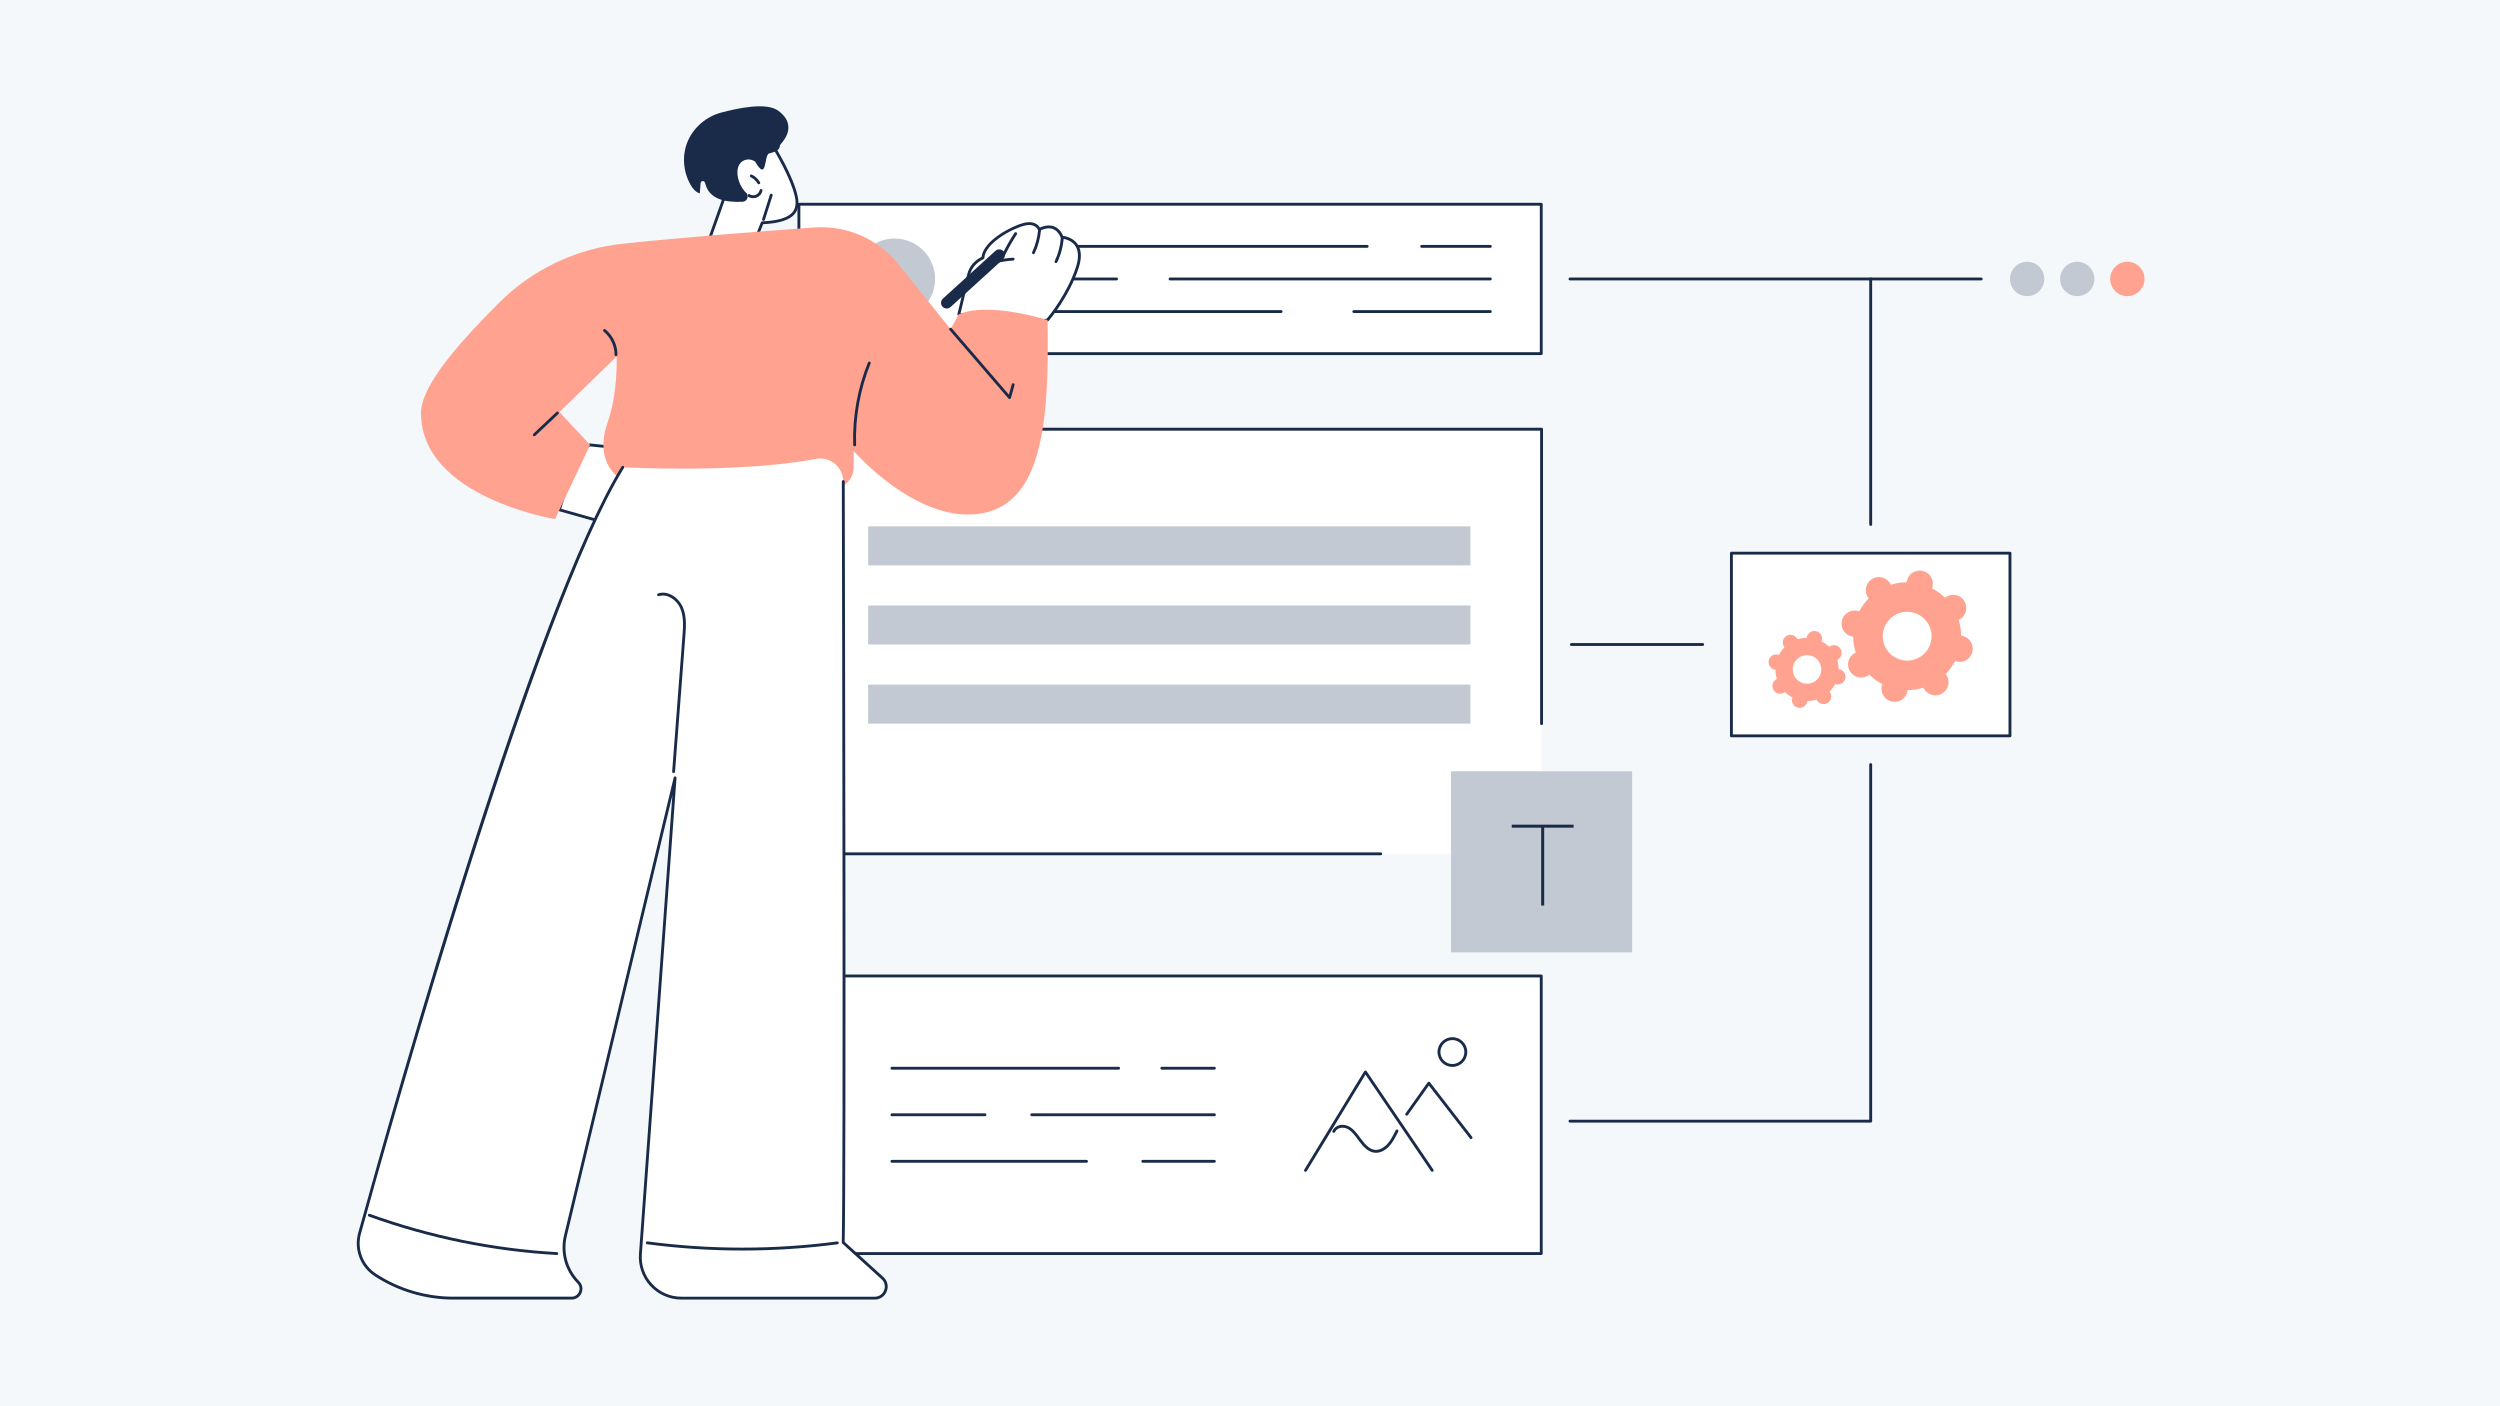 <svg width="1920" height="1080" viewBox="0 0 1920 1080" fill="none" xmlns="http://www.w3.org/2000/svg">
<rect width="1920" height="1080" fill="#F4F8FB"/>
<g clip-path="url(#clip0_3918_16875)">
<path d="M1183.68 749.557H613.553V962.735H1183.68V749.557Z" fill="white"/>
<path d="M1183.68 963.841H613.555C612.944 963.841 612.453 963.351 612.453 962.74V749.557C612.453 748.946 612.949 748.456 613.555 748.456H1183.68C1184.29 748.456 1184.78 748.951 1184.78 749.557V962.74C1184.78 963.351 1184.29 963.841 1183.68 963.841ZM614.657 961.638H1182.57V750.664H614.657V961.638Z" fill="#192B49"/>
<path d="M1002.62 899.937C1002.42 899.937 1002.23 899.887 1002.05 899.776C1001.53 899.461 1001.36 898.78 1001.68 898.259L1047.69 822.686C1047.89 822.366 1048.23 822.165 1048.61 822.155C1048.98 822.186 1049.34 822.331 1049.55 822.641L1100.86 898.214C1101.2 898.72 1101.07 899.406 1100.56 899.746C1100.06 900.087 1099.38 899.957 1099.03 899.456L1048.69 825.3L1003.57 899.411C1003.36 899.751 1003 899.942 1002.63 899.942L1002.62 899.937Z" fill="#192B49"/>
<path d="M1129.77 874.803C1129.44 874.803 1129.11 874.657 1128.9 874.377L1097.37 833.693L1081.26 856.364C1080.9 856.86 1080.22 856.975 1079.72 856.624C1079.23 856.269 1079.11 855.583 1079.46 855.087L1096.44 831.21C1096.64 830.924 1096.96 830.754 1097.31 830.744C1097.65 830.734 1097.99 830.894 1098.2 831.17L1130.64 873.03C1131.02 873.51 1130.93 874.202 1130.44 874.577C1130.24 874.732 1130 874.808 1129.77 874.808V874.803Z" fill="#192B49"/>
<path d="M1115.43 819.381C1109.13 819.381 1104.02 814.258 1104.02 807.968C1104.02 801.679 1109.14 796.556 1115.43 796.556C1121.72 796.556 1126.85 801.679 1126.85 807.968C1126.85 814.258 1121.72 819.381 1115.43 819.381ZM1115.43 798.759C1110.35 798.759 1106.22 802.89 1106.22 807.968C1106.22 813.046 1110.35 817.178 1115.43 817.178C1120.51 817.178 1124.64 813.046 1124.64 807.968C1124.64 802.89 1120.51 798.759 1115.43 798.759Z" fill="#192B49"/>
<path d="M1056.75 885.344C1056.23 885.344 1055.71 885.304 1055.2 885.224C1050.39 884.478 1046.74 880.326 1044.09 876.791C1043.71 876.285 1043.33 875.769 1042.95 875.258C1040.65 872.128 1038.28 868.898 1035.17 867.146C1033.24 866.059 1030.8 865.778 1028.8 866.414C1027.69 866.77 1026.19 867.571 1025.33 869.394C1025.07 869.945 1024.41 870.18 1023.86 869.92C1023.31 869.66 1023.08 869.004 1023.34 868.453C1024.29 866.44 1025.95 865.007 1028.13 864.311C1030.73 863.48 1033.77 863.82 1036.25 865.223C1039.78 867.211 1042.3 870.636 1044.73 873.951C1045.11 874.462 1045.48 874.968 1045.85 875.469C1048.25 878.669 1051.52 882.419 1055.54 883.045C1058.72 883.536 1062.37 881.939 1065.31 878.764C1068.09 875.759 1070.02 871.833 1071.89 868.037C1072.15 867.491 1072.81 867.266 1073.36 867.536C1073.91 867.807 1074.14 868.468 1073.87 869.014C1071.93 872.95 1069.93 877.021 1066.93 880.266C1063.89 883.551 1060.25 885.349 1056.75 885.349V885.344Z" fill="#192B49"/>
<path d="M932.635 821.499H892.262C891.651 821.499 891.16 821.004 891.16 820.398C891.16 819.792 891.651 819.296 892.262 819.296H932.635C933.246 819.296 933.737 819.787 933.737 820.398C933.737 821.009 933.241 821.499 932.635 821.499Z" fill="#192B49"/>
<path d="M859.109 821.499H684.992C684.381 821.499 683.891 821.004 683.891 820.398C683.891 819.792 684.381 819.296 684.992 819.296H859.109C859.72 819.296 860.21 819.787 860.21 820.398C860.21 821.009 859.715 821.499 859.109 821.499Z" fill="#192B49"/>
<path d="M932.632 857.25H792.399C791.788 857.25 791.297 856.759 791.297 856.148C791.297 855.537 791.788 855.047 792.399 855.047H932.632C933.243 855.047 933.734 855.537 933.734 856.148C933.734 856.759 933.238 857.25 932.632 857.25Z" fill="#192B49"/>
<path d="M756.458 857.25H684.986C684.376 857.25 683.885 856.759 683.885 856.148C683.885 855.537 684.376 855.047 684.986 855.047H756.458C757.069 855.047 757.56 855.537 757.56 856.148C757.56 856.759 757.069 857.25 756.458 857.25Z" fill="#192B49"/>
<path d="M932.629 893.001H877.684C877.073 893.001 876.582 892.505 876.582 891.899C876.582 891.293 877.073 890.797 877.684 890.797H932.629C933.24 890.797 933.731 891.293 933.731 891.899C933.731 892.505 933.235 893.001 932.629 893.001Z" fill="#192B49"/>
<path d="M834.434 893.001H684.986C684.376 893.001 683.885 892.505 683.885 891.899C683.885 891.293 684.376 890.797 684.986 890.797H834.434C835.045 890.797 835.536 891.293 835.536 891.899C835.536 892.505 835.04 893.001 834.434 893.001Z" fill="#192B49"/>
<path d="M1183.92 329.623H612.113V655.741H1183.92V329.623Z" fill="white"/>
<path d="M1060.42 656.838H612.115C611.504 656.838 611.014 656.342 611.014 655.736V329.623C611.014 329.012 611.504 328.521 612.115 328.521H1183.92C1184.53 328.521 1185.02 329.012 1185.02 329.623V555.755C1185.02 556.366 1184.53 556.857 1183.92 556.857C1183.31 556.857 1182.82 556.361 1182.82 555.755V330.73H613.217V654.639H1060.41C1061.03 654.639 1061.52 655.13 1061.52 655.741C1061.52 656.352 1061.03 656.843 1060.41 656.843L1060.42 656.838Z" fill="#192B49"/>
<path d="M1129.3 404.249H666.734V434.211H1129.3V404.249Z" fill="#C3C9D2"/>
<path d="M1129.3 465.019H666.734V494.981H1129.3V465.019Z" fill="#C3C9D2"/>
<path d="M1129.3 525.789H666.734V555.75H1129.3V525.789Z" fill="#C3C9D2"/>
<path d="M1253.47 592.337H1114.37V731.439H1253.47V592.337Z" fill="#C3C9D2"/>
<path d="M1208.53 635.65H1185.93V695.438H1183.62V635.65H1161.02V633.346H1208.53V635.65H1208.53Z" fill="#192B49"/>
<path d="M1183.68 156.864H613.553V271.607H1183.68V156.864Z" fill="white"/>
<path d="M1183.68 272.714H613.555C612.944 272.714 612.453 272.223 612.453 271.613V156.869C612.453 156.258 612.949 155.767 613.555 155.767H1183.68C1184.29 155.767 1184.78 156.258 1184.78 156.869V271.613C1184.78 272.223 1184.29 272.714 1183.68 272.714ZM614.657 270.511H1182.57V157.97H614.657V270.511Z" fill="#192B49"/>
<path d="M687.075 183.185C669.923 183.185 656.021 197.086 656.021 214.238C656.021 221.049 658.22 227.344 661.941 232.467L656.021 245.292L669.187 239.618C674.245 243.188 680.41 245.292 687.075 245.292C704.227 245.292 718.128 231.39 718.128 214.238C718.128 197.086 704.227 183.185 687.075 183.185Z" fill="#C3C9D2"/>
<path d="M1144.57 190.306H1091.85C1091.24 190.306 1090.75 189.81 1090.75 189.204C1090.75 188.598 1091.24 188.102 1091.85 188.102H1144.57C1145.18 188.102 1145.68 188.593 1145.68 189.204C1145.68 189.815 1145.18 190.306 1144.57 190.306Z" fill="#192B49"/>
<path d="M1050 190.306H764.225C763.614 190.306 763.123 189.81 763.123 189.204C763.123 188.598 763.614 188.102 764.225 188.102H1050C1050.61 188.102 1051.1 188.593 1051.1 189.204C1051.1 189.815 1050.61 190.306 1050 190.306Z" fill="#192B49"/>
<path d="M1144.57 215.34H898.617C898.006 215.34 897.516 214.849 897.516 214.238C897.516 213.627 898.006 213.136 898.617 213.136H1144.57C1145.18 213.136 1145.67 213.627 1145.67 214.238C1145.67 214.849 1145.18 215.34 1144.57 215.34Z" fill="#192B49"/>
<path d="M857.515 215.34H764.225C763.614 215.34 763.123 214.849 763.123 214.238C763.123 213.627 763.614 213.136 764.225 213.136H857.515C858.126 213.136 858.617 213.627 858.617 214.238C858.617 214.849 858.121 215.34 857.515 215.34Z" fill="#192B49"/>
<path d="M1144.57 240.379H1039.72C1039.11 240.379 1038.62 239.883 1038.62 239.277C1038.62 238.671 1039.11 238.176 1039.72 238.176H1144.57C1145.18 238.176 1145.67 238.666 1145.67 239.277C1145.67 239.888 1145.18 240.379 1144.57 240.379Z" fill="#192B49"/>
<path d="M983.887 240.379H764.225C763.614 240.379 763.123 239.883 763.123 239.277C763.123 238.671 763.614 238.176 764.225 238.176H983.887C984.498 238.176 984.989 238.666 984.989 239.277C984.989 239.888 984.493 240.379 983.887 240.379Z" fill="#192B49"/>
<path d="M545.309 182.323L559.486 142.386C559.486 142.386 553.096 124.173 564.278 115.229C575.461 106.285 593.674 112.034 593.674 112.034C593.674 112.034 608.212 135.2 611.567 151.014C614.021 162.587 608.692 170.129 585.366 171.116L580.894 182.328H545.309V182.323Z" fill="white"/>
<path d="M580.895 183.425H545.31C544.949 183.425 544.613 183.25 544.408 182.959C544.203 182.669 544.148 182.293 544.268 181.953L558.32 142.371C557.428 139.592 552.701 123.071 563.588 114.362C575.101 105.153 593.239 110.732 594.005 110.977C594.256 111.057 594.466 111.222 594.606 111.443C595.202 112.394 609.289 134.954 612.645 150.779C613.831 156.378 613.16 160.714 610.586 164.03C606.815 168.892 598.813 171.556 586.123 172.177L581.917 182.724C581.751 183.144 581.346 183.42 580.89 183.42L580.895 183.425ZM546.872 181.221H580.149L584.345 170.705C584.506 170.299 584.891 170.029 585.322 170.009C597.736 169.483 605.428 167.089 608.849 162.683C610.997 159.908 611.538 156.167 610.491 151.24C607.441 136.852 594.792 115.94 592.964 112.97C590.325 112.229 574.685 108.318 564.97 116.085C554.519 124.443 560.468 141.84 560.528 142.015C560.613 142.256 560.613 142.511 560.528 142.751L546.872 181.216V181.221Z" fill="#192B49"/>
<path d="M586.384 169.628C586.274 169.628 586.164 169.613 586.054 169.578C585.473 169.393 585.152 168.777 585.338 168.196L591.252 149.527C591.437 148.946 592.053 148.621 592.634 148.811C593.215 148.996 593.535 149.612 593.35 150.193L587.436 168.862C587.286 169.333 586.855 169.633 586.384 169.633V169.628Z" fill="#192B49"/>
<path d="M597.942 85.192C588.542 78.046 565.621 83.384 553.978 86.424C542.34 89.463 532.53 98.027 528.098 108.673C523.666 119.315 524.602 131.779 530.316 141.865C531.939 144.73 534.177 147.589 537.462 148.53C537.638 146.152 537.818 143.773 537.993 141.399C538.068 140.408 538.309 139.186 539.485 139.051C540.437 138.94 541.313 139.622 541.519 140.508C544.548 153.784 558.145 155.416 570.138 154.981C572.988 154.875 574.921 152.181 573.974 149.632C573.859 149.317 573.769 148.991 573.664 148.671C572.282 147.499 571.105 146.107 570.118 144.589C568.055 141.409 566.718 137.669 566.387 133.888C566.102 130.613 566.713 126.982 569.212 124.633C571.385 122.595 574.57 121.989 577.39 122.86C578.326 123.151 579.182 123.577 579.964 124.097C589.338 140.448 586.609 119.07 590.645 117.873C594.316 116.786 598.903 115.985 599.068 111.458C599.093 110.701 614.282 97.631 597.942 85.202V85.192Z" fill="#192B49"/>
<path d="M578.506 152.201C577.159 152.201 575.817 151.841 574.665 151.124C574.15 150.804 573.989 150.123 574.31 149.607C574.63 149.091 575.311 148.931 575.827 149.252C577.199 150.098 578.972 150.238 580.454 149.607C581.942 148.976 583.073 147.609 583.419 146.032C583.549 145.436 584.135 145.05 584.731 145.19C585.327 145.32 585.702 145.906 585.572 146.502C585.082 148.766 583.444 150.734 581.311 151.64C580.424 152.016 579.463 152.201 578.496 152.201H578.506Z" fill="#192B49"/>
<path d="M582.749 141.54C582.369 141.54 582.003 141.344 581.798 140.994C580.571 138.901 578.698 137.168 576.52 136.106C575.974 135.841 575.743 135.18 576.009 134.634C576.274 134.088 576.935 133.858 577.481 134.123C580.05 135.37 582.258 137.413 583.701 139.877C584.006 140.403 583.831 141.079 583.305 141.389C583.13 141.49 582.94 141.54 582.749 141.54Z" fill="#192B49"/>
<path d="M736.403 241.325C736.403 241.325 780.157 249.122 804.5 245.782C804.5 245.782 819.934 228.014 827.285 205.67C834.642 183.325 815.687 182.193 815.687 182.193C815.687 182.193 811.726 169.463 798.15 176.254C798.15 176.254 796.026 169.749 786.271 172.293C776.511 174.837 755.583 186.154 754.872 198.033C754.872 198.033 747.095 201.143 744.406 209.16C743.069 213.151 736.398 241.33 736.398 241.33L736.403 241.325Z" fill="white"/>
<path d="M790.267 247.705C766.26 247.705 736.573 242.472 736.213 242.412C735.912 242.357 735.652 242.186 735.487 241.931C735.321 241.676 735.266 241.365 735.336 241.07C735.607 239.918 742.032 212.796 743.369 208.804C745.758 201.673 751.847 198.243 753.84 197.287C755.333 184.492 777.297 173.489 786 171.221C794.033 169.128 797.453 172.823 798.655 174.791C802.867 172.904 806.623 172.638 809.843 174.01C813.914 175.743 815.847 179.579 816.493 181.161C818.526 181.437 824.265 182.629 827.63 187.586C830.66 192.043 830.895 198.243 828.341 206.005C821 228.305 805.496 246.318 805.341 246.498C805.165 246.699 804.925 246.834 804.66 246.869C800.363 247.46 795.45 247.7 790.277 247.7L790.267 247.705ZM737.75 240.434C744.776 241.616 782.164 247.59 803.933 244.74C806.002 242.272 819.568 225.586 826.238 205.319C828.567 198.238 828.422 192.689 825.797 188.828C822.347 183.745 815.687 183.295 815.622 183.29C815.166 183.265 814.77 182.954 814.635 182.518C814.62 182.473 813.098 177.791 808.951 176.038C806.107 174.837 802.641 175.242 798.645 177.24C798.36 177.385 798.024 177.396 797.729 177.27C797.433 177.145 797.203 176.9 797.103 176.594C797.028 176.379 795.12 171.126 786.546 173.359C776.516 175.978 756.63 187.081 755.974 198.098C755.949 198.523 755.678 198.894 755.283 199.054C755.207 199.084 747.936 202.094 745.452 209.511C744.295 212.956 739.007 235.125 737.745 240.444L737.75 240.434Z" fill="#192B49"/>
<path d="M793.699 195.208C793.544 195.208 793.384 195.173 793.234 195.103C792.683 194.848 792.442 194.192 792.703 193.636C795.217 188.237 796.759 182.494 797.28 176.564C797.335 175.958 797.856 175.503 798.477 175.563C799.083 175.618 799.533 176.149 799.478 176.76C798.933 182.949 797.33 188.939 794.701 194.572C794.516 194.973 794.115 195.208 793.699 195.208Z" fill="#192B49"/>
<path d="M811.011 202.059C810.856 202.059 810.696 202.024 810.545 201.959C810 201.703 809.754 201.052 810.004 200.502L810.135 200.216C810.15 200.186 810.165 200.151 810.185 200.121C812.779 194.547 814.361 188.378 814.772 182.253C814.812 181.647 815.338 181.206 815.944 181.226C816.555 181.267 817.01 181.792 816.97 182.398C816.53 188.934 814.812 195.514 812.003 201.428C811.812 201.824 811.417 202.059 811.006 202.059H811.011Z" fill="#192B49"/>
<path d="M754.499 205.334C754.043 205.334 753.622 205.054 753.457 204.603C753.252 204.027 753.552 203.396 754.128 203.196C762.126 200.346 768.911 198.463 778.03 197.897C778.651 197.867 779.162 198.323 779.197 198.929C779.232 199.535 778.772 200.061 778.166 200.096C769.307 200.647 762.682 202.485 754.869 205.274C754.744 205.319 754.624 205.339 754.499 205.339V205.334Z" fill="#192B49"/>
<path d="M770.656 196.996C770.49 196.996 770.325 196.961 770.17 196.881C769.624 196.61 769.399 195.949 769.669 195.404C772.474 189.715 775.643 184.136 779.104 178.828C779.434 178.317 780.12 178.172 780.631 178.507C781.142 178.838 781.287 179.524 780.952 180.035C777.541 185.268 774.412 190.766 771.652 196.38C771.457 196.771 771.066 196.996 770.661 196.996H770.656Z" fill="#192B49"/>
<path d="M727.076 236.953C725.889 236.953 724.707 236.472 723.846 235.526C722.223 233.743 722.353 230.979 724.136 229.356L764.454 192.664C766.237 191.042 769.001 191.172 770.624 192.955C772.246 194.737 772.116 197.502 770.333 199.124L730.015 235.816C729.179 236.578 728.127 236.953 727.076 236.953Z" fill="#192B49"/>
<path d="M473.066 403.828L429.648 391.519C429.648 391.519 442.814 345.237 453.195 341.712L490.664 345.603L473.066 403.823V403.828Z" fill="white"/>
<path d="M473.068 404.93C472.968 404.93 472.868 404.915 472.767 404.89L429.35 392.581C429.069 392.501 428.829 392.31 428.689 392.055C428.544 391.8 428.514 391.499 428.589 391.214C429.951 386.421 442.22 344.271 452.841 340.665C452.992 340.615 453.152 340.6 453.312 340.61L490.781 344.501C491.106 344.536 491.402 344.716 491.587 344.987C491.772 345.257 491.817 345.603 491.722 345.918L474.125 404.139C473.979 404.615 473.544 404.925 473.068 404.925V404.93ZM431.017 390.758L472.327 402.471L489.223 346.564L453.337 342.833C445.505 345.993 434.883 377.452 431.012 390.758H431.017Z" fill="#192B49"/>
<path d="M426.288 398.64L453.2 341.711L429.653 316.422L473.566 273.781C473.566 273.781 474.838 301.148 466.566 324.695C458.293 348.242 466.245 368.608 492.02 374.337C512.517 378.894 603.87 376.2 640.406 374.908C648.88 374.608 655.58 367.657 655.58 359.179V346.334C655.58 346.334 702.674 400.748 751.044 394.699C799.409 388.655 806.095 327.875 804.502 245.777C804.502 245.777 759.637 231.46 736.406 241.32L730.041 252.778L689.999 202.92C674.369 183.46 650.182 172.913 625.283 174.701C585.551 177.551 524.01 182.273 478.274 187.176C442.122 191.052 408.385 207.232 382.76 233.027C357.175 258.777 323.337 294.678 323.322 317.193C323.282 381.929 426.283 398.64 426.283 398.64H426.288Z" fill="#FFA28F"/>
<path d="M656.365 342.768C655.774 342.768 655.283 342.297 655.263 341.701C654.582 320.213 658.493 298.319 666.576 278.393C666.806 277.827 667.452 277.557 668.013 277.787C668.579 278.017 668.85 278.658 668.619 279.224C660.652 298.865 656.796 320.448 657.467 341.631C657.487 342.242 657.011 342.748 656.4 342.768C656.385 342.768 656.375 342.768 656.365 342.768Z" fill="#192B49"/>
<path d="M473.07 273.5H473.065C472.454 273.5 471.963 272.999 471.968 272.389C472.008 265.678 468.793 258.882 463.575 254.656C463.105 254.27 463.029 253.579 463.415 253.103C463.801 252.633 464.492 252.558 464.967 252.943C470.776 257.651 474.217 264.927 474.177 272.404C474.177 273.009 473.681 273.5 473.075 273.5H473.07Z" fill="#192B49"/>
<path d="M410.329 335.036C410.038 335.036 409.743 334.921 409.528 334.691C409.112 334.25 409.132 333.549 409.573 333.133L427.33 316.392C427.771 315.971 428.472 315.996 428.888 316.437C429.303 316.878 429.283 317.579 428.843 317.995L411.085 334.736C410.875 334.936 410.599 335.036 410.329 335.036Z" fill="#192B49"/>
<path d="M775.342 306.467C775.027 306.467 774.726 306.331 774.511 306.091C768.652 299.396 729.601 253.96 729.206 253.504C728.81 253.043 728.86 252.347 729.326 251.947C729.786 251.551 730.483 251.601 730.883 252.067C731.254 252.497 765.908 292.815 774.832 303.096L777.04 295.119C777.2 294.533 777.811 294.192 778.397 294.348C778.983 294.508 779.329 295.119 779.168 295.705L776.409 305.66C776.299 306.051 775.988 306.351 775.593 306.442C775.513 306.462 775.428 306.472 775.347 306.472L775.342 306.467Z" fill="#192B49"/>
<path d="M439 996.963H348.248C327 996.963 306.203 990.813 288.37 979.25C277.733 972.355 272.791 959.364 276.161 947.14C301.936 853.72 410.43 468.87 478.291 358.858C478.291 358.858 566.764 363.796 626.627 352.413C637.524 350.34 647.6 358.733 647.625 369.825C647.875 473.197 648.837 899.766 647.57 954.226L677.702 981.554C683.701 986.992 679.85 996.968 671.753 996.968H523.251C504.908 996.968 490.44 981.359 491.832 963.065L518.464 597.395L434.252 948.983C431.138 961.813 434.868 975.344 444.118 984.769C448.575 989.306 445.36 996.968 439 996.968V996.963Z" fill="white"/>
<path d="M671.763 998.065H523.262C514.212 998.065 505.494 994.259 499.339 987.618C493.19 980.983 490.055 971.999 490.741 962.975L516.386 610.821L435.33 949.229C432.28 961.778 435.86 974.768 444.909 983.983C447.288 986.406 447.949 989.857 446.637 992.987C445.325 996.117 442.401 998.06 439.005 998.06H348.254C326.74 998.06 305.828 991.875 287.78 980.167C276.687 972.976 271.594 959.58 275.11 946.84C305.632 836.202 410.431 466.777 477.36 358.272C477.681 357.757 478.357 357.596 478.877 357.912C479.393 358.232 479.553 358.913 479.238 359.429C410.731 470.482 298.942 868.728 277.228 947.431C273.968 959.239 278.69 971.653 288.971 978.319C306.664 989.792 327.161 995.856 348.249 995.856H439C441.489 995.856 443.637 994.429 444.599 992.135C445.56 989.842 445.075 987.308 443.332 985.535C433.747 975.775 429.951 962.013 433.181 948.718L517.392 597.135C517.528 596.579 518.058 596.218 518.634 596.303C519.2 596.394 519.606 596.899 519.566 597.475L492.939 963.15C492.288 971.689 495.138 979.851 500.957 986.131C506.776 992.411 514.698 995.871 523.262 995.871H671.763C675.684 995.871 678.068 993.307 678.994 990.908C679.921 988.51 679.871 985.009 676.971 982.375L646.839 955.048C646.604 954.832 646.469 954.522 646.479 954.206C647.761 899.166 646.749 457.763 646.534 369.835C646.534 369.225 647.024 368.729 647.635 368.729C648.246 368.729 648.737 369.22 648.737 369.83C648.952 457.497 649.954 896.551 648.692 953.756L678.453 980.743C681.573 983.572 682.57 987.774 681.053 991.705C679.535 995.636 675.975 998.075 671.763 998.075V998.065Z" fill="#192B49"/>
<path d="M517.328 593.724C517.298 593.724 517.273 593.724 517.243 593.724C516.637 593.679 516.181 593.148 516.226 592.543L524.144 488.26C524.665 481.424 525.251 473.677 522.341 467.032C519.682 460.968 512.726 455.719 506.106 457.833C505.53 458.018 504.904 457.697 504.719 457.116C504.533 456.536 504.854 455.915 505.435 455.729C513.217 453.25 521.314 459.205 524.359 466.146C527.489 473.292 526.878 481.329 526.342 488.425L518.425 592.708C518.38 593.284 517.899 593.724 517.328 593.724Z" fill="#192B49"/>
<path d="M570.189 960.396C545.73 960.396 521.277 958.793 496.989 955.588C496.384 955.508 495.963 954.957 496.043 954.351C496.123 953.751 496.674 953.325 497.28 953.405C545.605 959.785 594.607 959.79 642.927 953.43C643.543 953.34 644.084 953.776 644.164 954.377C644.244 954.983 643.818 955.533 643.217 955.613C618.99 958.803 594.587 960.401 570.189 960.401V960.396Z" fill="#192B49"/>
<path d="M427.616 963.841C427.616 963.841 427.576 963.841 427.556 963.841C378.5 961.097 329.954 951.162 283.261 934.315C282.691 934.11 282.39 933.474 282.6 932.903C282.806 932.332 283.442 932.032 284.013 932.242C330.5 949.013 378.84 958.904 427.682 961.638C428.293 961.673 428.753 962.194 428.723 962.8C428.693 963.386 428.202 963.841 427.621 963.841H427.616Z" fill="#192B49"/>
<path d="M1543.66 424.846H1329.73V565.11H1543.66V424.846Z" fill="white"/>
<path d="M1543.66 566.217H1329.73C1329.12 566.217 1328.62 565.726 1328.62 565.115V424.851C1328.62 424.24 1329.12 423.75 1329.73 423.75H1543.66C1544.27 423.75 1544.76 424.24 1544.76 424.851V565.115C1544.76 565.726 1544.27 566.217 1543.66 566.217ZM1330.83 564.013H1542.55V425.953H1330.83V564.013Z" fill="#192B49"/>
<path d="M1434.41 458.564C1434.63 458.919 1434.87 459.25 1435.12 459.565C1432.2 462.54 1429.78 465.9 1427.91 469.511C1427.53 469.371 1427.15 469.245 1426.74 469.145C1421.32 467.848 1415.87 471.193 1414.58 476.617C1413.28 482.04 1416.62 487.484 1422.04 488.781C1422.45 488.876 1422.85 488.941 1423.25 488.986C1423.29 493.053 1423.93 497.139 1425.19 501.12C1424.82 501.29 1424.46 501.476 1424.1 501.691C1419.35 504.606 1417.86 510.825 1420.78 515.573C1423.7 520.325 1429.91 521.812 1434.66 518.893C1435.02 518.677 1435.35 518.432 1435.66 518.182C1438.64 521.111 1442 523.525 1445.61 525.398C1445.47 525.779 1445.34 526.164 1445.24 526.57C1443.95 531.993 1447.29 537.437 1452.71 538.734C1458.13 540.031 1463.58 536.686 1464.87 531.262C1464.97 530.856 1465.03 530.456 1465.08 530.05C1469.15 530.015 1473.23 529.379 1477.21 528.117C1477.38 528.488 1477.57 528.848 1477.78 529.204C1480.7 533.956 1486.92 535.444 1491.67 532.524C1496.42 529.61 1497.91 523.39 1494.99 518.642C1494.77 518.287 1494.53 517.956 1494.28 517.641C1497.2 514.666 1499.62 511.306 1501.49 507.695C1501.87 507.836 1502.26 507.961 1502.66 508.061C1508.09 509.358 1513.53 506.013 1514.83 500.594C1516.12 495.171 1512.78 489.727 1507.36 488.43C1506.95 488.335 1506.55 488.27 1506.15 488.225C1506.11 484.159 1505.48 480.072 1504.22 476.091C1504.59 475.921 1504.95 475.736 1505.3 475.52C1510.05 472.606 1511.54 466.386 1508.62 461.639C1505.71 456.886 1499.49 455.399 1494.74 458.318C1494.39 458.534 1494.05 458.774 1493.74 459.029C1490.76 456.1 1487.4 453.686 1483.79 451.813C1483.93 451.433 1484.06 451.047 1484.16 450.641C1485.46 445.218 1482.11 439.774 1476.69 438.477C1471.27 437.18 1465.83 440.526 1464.53 445.944C1464.43 446.35 1464.37 446.75 1464.32 447.156C1460.26 447.191 1456.17 447.827 1452.19 449.089C1452.02 448.718 1451.83 448.358 1451.62 448.002C1448.7 443.25 1442.48 441.763 1437.74 444.682C1432.98 447.597 1431.5 453.816 1434.42 458.564H1434.41ZM1480.68 478.8C1486.1 487.624 1483.33 499.167 1474.51 504.586C1465.69 510.004 1454.14 507.24 1448.72 498.416C1443.31 489.592 1446.07 478.049 1454.89 472.631C1463.71 467.212 1475.26 469.977 1480.67 478.8H1480.68Z" fill="#FFA28F"/>
<path d="M1370.05 496.538C1370.18 496.743 1370.32 496.939 1370.47 497.124C1368.76 498.867 1367.34 500.835 1366.24 502.948C1366.02 502.863 1365.79 502.793 1365.56 502.733C1362.38 501.971 1359.19 503.93 1358.43 507.104C1357.67 510.279 1359.63 513.469 1362.8 514.231C1363.04 514.286 1363.27 514.326 1363.51 514.351C1363.53 516.729 1363.9 519.128 1364.64 521.457C1364.43 521.557 1364.21 521.662 1364.01 521.792C1361.22 523.5 1360.36 527.141 1362.07 529.925C1363.77 532.709 1367.41 533.576 1370.2 531.868C1370.4 531.743 1370.6 531.598 1370.78 531.452C1372.53 533.165 1374.49 534.582 1376.61 535.679C1376.53 535.899 1376.45 536.13 1376.39 536.365C1375.63 539.54 1377.59 542.73 1380.76 543.491C1383.94 544.252 1387.13 542.294 1387.89 539.119C1387.95 538.884 1387.99 538.649 1388.01 538.408C1390.39 538.388 1392.79 538.018 1395.12 537.276C1395.22 537.492 1395.32 537.707 1395.45 537.912C1397.16 540.697 1400.8 541.563 1403.59 539.856C1406.37 538.148 1407.24 534.507 1405.53 531.723C1405.4 531.518 1405.26 531.322 1405.11 531.137C1406.83 529.394 1408.24 527.426 1409.34 525.313C1409.56 525.398 1409.79 525.468 1410.03 525.528C1413.2 526.289 1416.39 524.331 1417.15 521.156C1417.91 517.981 1415.95 514.791 1412.78 514.03C1412.54 513.975 1412.31 513.935 1412.07 513.91C1412.05 511.531 1411.68 509.133 1410.94 506.804C1411.15 506.704 1411.37 506.599 1411.57 506.468C1414.36 504.761 1415.22 501.12 1413.52 498.336C1411.81 495.551 1408.17 494.685 1405.38 496.393C1405.18 496.518 1404.98 496.663 1404.8 496.808C1403.05 495.096 1401.09 493.679 1398.97 492.582C1399.05 492.361 1399.13 492.131 1399.19 491.896C1399.95 488.721 1397.99 485.531 1394.82 484.77C1391.64 484.008 1388.45 485.967 1387.69 489.141C1387.64 489.377 1387.6 489.612 1387.57 489.853C1385.19 489.873 1382.79 490.243 1380.46 490.984C1380.36 490.769 1380.26 490.554 1380.13 490.348C1378.42 487.564 1374.78 486.698 1372 488.405C1369.21 490.113 1368.35 493.754 1370.05 496.538ZM1397.15 508.386C1400.32 513.555 1398.71 520.315 1393.54 523.485C1388.37 526.655 1381.61 525.042 1378.44 519.874C1375.27 514.706 1376.88 507.946 1382.05 504.776C1387.22 501.606 1393.98 503.218 1397.15 508.386Z" fill="#FFA28F"/>
<path d="M1436.7 403.884C1436.09 403.884 1435.59 403.393 1435.59 402.782V215.345H1205.75C1205.14 215.345 1204.64 214.854 1204.64 214.243C1204.64 213.632 1205.14 213.141 1205.75 213.141H1436.7C1437.31 213.141 1437.8 213.632 1437.8 214.243V402.782C1437.8 403.393 1437.31 403.884 1436.7 403.884Z" fill="#192B49"/>
<path d="M1307.66 496.082H1206.83C1206.22 496.082 1205.73 495.587 1205.73 494.981C1205.73 494.375 1206.22 493.879 1206.83 493.879H1307.66C1308.27 493.879 1308.76 494.37 1308.76 494.981C1308.76 495.592 1308.27 496.082 1307.66 496.082Z" fill="#192B49"/>
<path d="M1436.7 862.148H1205.75C1205.14 862.148 1204.64 861.657 1204.64 861.046C1204.64 860.435 1205.14 859.944 1205.75 859.944H1435.59V587.184C1435.59 586.573 1436.09 586.083 1436.7 586.083C1437.31 586.083 1437.8 586.573 1437.8 587.184V861.046C1437.8 861.657 1437.31 862.148 1436.7 862.148Z" fill="#192B49"/>
<path d="M1521.59 215.34H1436.7C1436.08 215.34 1435.59 214.849 1435.59 214.238C1435.59 213.627 1436.08 213.136 1436.7 213.136H1521.59C1522.2 213.136 1522.69 213.627 1522.69 214.238C1522.69 214.849 1522.2 215.34 1521.59 215.34Z" fill="#192B49"/>
<path d="M1556.85 227.449C1564.13 227.449 1570.03 221.534 1570.03 214.238C1570.03 206.942 1564.13 201.027 1556.85 201.027C1549.56 201.027 1543.66 206.942 1543.66 214.238C1543.66 221.534 1549.56 227.449 1556.85 227.449Z" fill="#C3C9D2"/>
<path d="M1595.32 227.449C1602.6 227.449 1608.51 221.534 1608.51 214.238C1608.51 206.942 1602.6 201.027 1595.32 201.027C1588.04 201.027 1582.14 206.942 1582.14 214.238C1582.14 221.534 1588.04 227.449 1595.32 227.449Z" fill="#C3C9D2"/>
<path d="M1633.81 227.449C1641.1 227.449 1647 221.534 1647 214.238C1647 206.942 1641.1 201.027 1633.81 201.027C1626.53 201.027 1620.63 206.942 1620.63 214.238C1620.63 221.534 1626.53 227.449 1633.81 227.449Z" fill="#FFA28F"/>
</g>
<defs>
<clipPath id="clip0_3918_16875">
<rect width="1373" height="916.428" fill="white" transform="translate(274 81.636)"/>
</clipPath>
</defs>
</svg>
